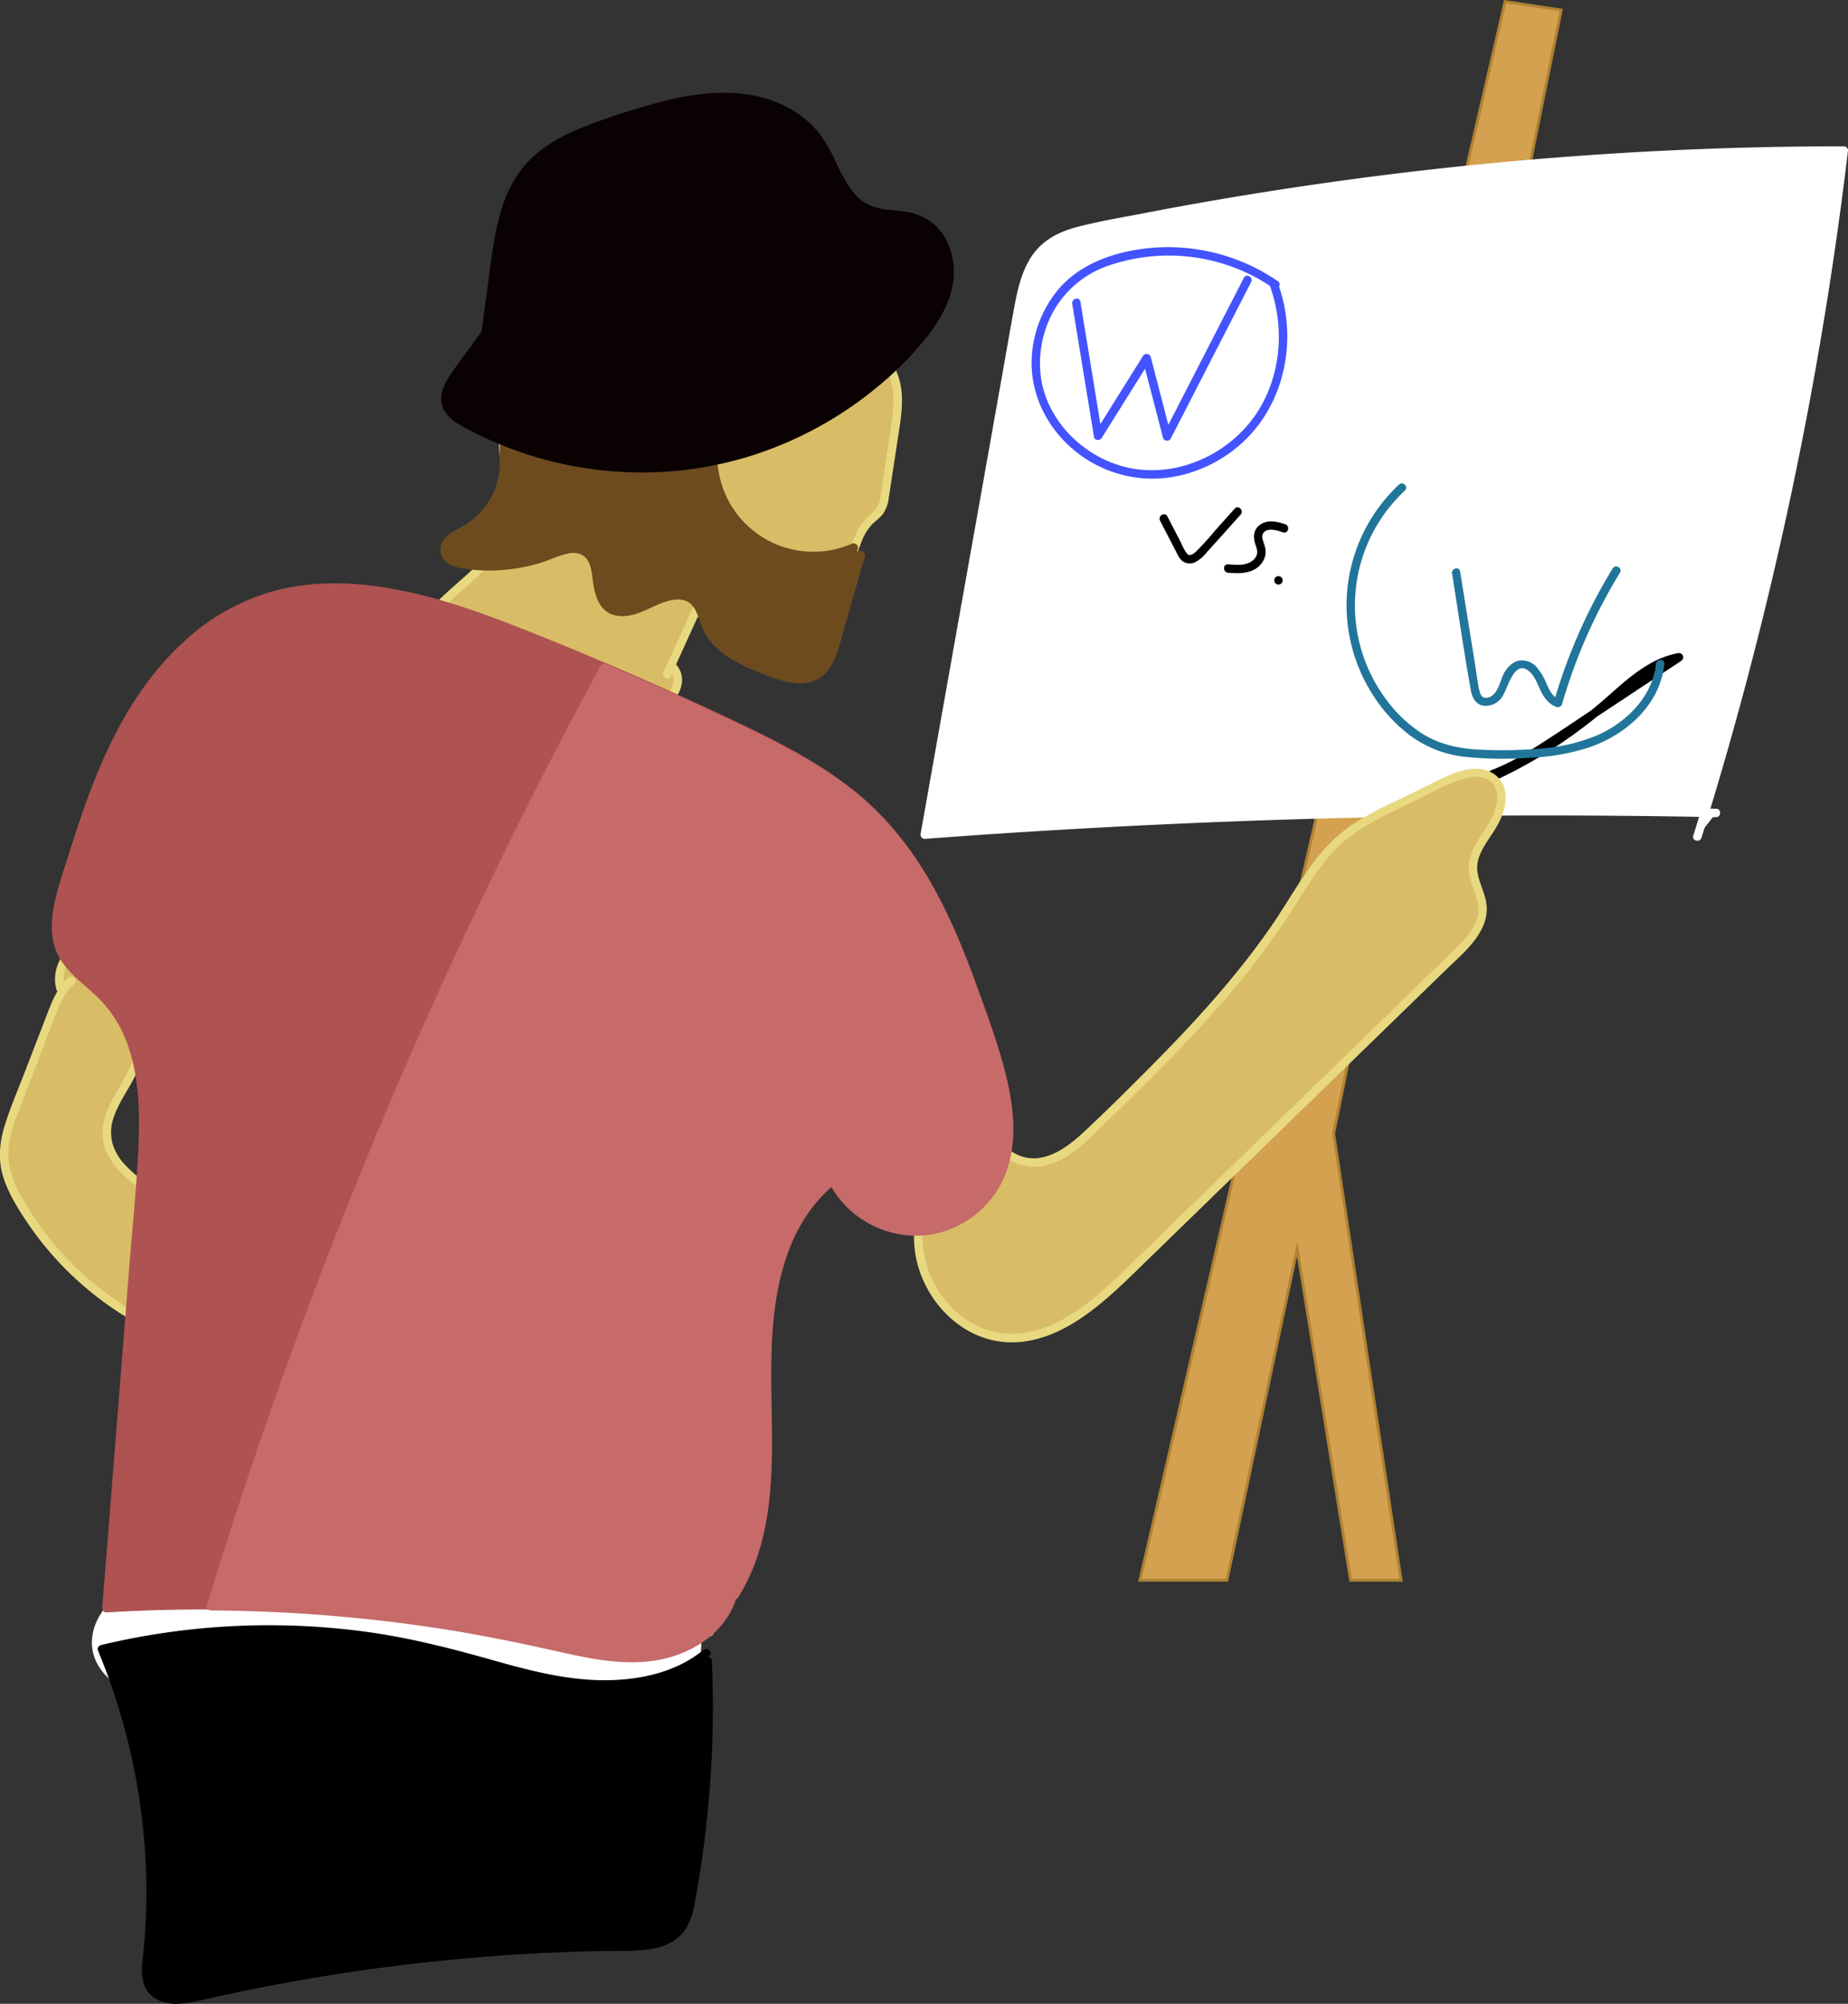 <svg id="Layer_1" data-name="Layer 1" xmlns="http://www.w3.org/2000/svg" viewBox="0 0 657.88 713.33"><rect x="0" y="0" width="657.88" height="713.33" fill="#333333" stroke="none"/><defs><style>.cls-1{fill:#d3a150;stroke:#af8233;stroke-miterlimit:10;}.cls-2{fill:#fff;}.cls-3{fill:#d8bd66;}.cls-4{fill:#e8d980;}.cls-5{fill:#af5252;}.cls-6{fill:#6d4b1f;}.cls-7{fill:#0a0202;}.cls-8{fill:#4353ff;}.cls-9{fill:#21759a;}.cls-10{fill:#c66a6a;}</style></defs><title>wordpress-webflow-design</title><polygon class="cls-1" points="555.79 3.56 535.79 0.56 405.79 562.56 436.79 562.56 461.79 444.56 480.79 562.56 498.79 562.56 474.79 403.56 555.79 3.56"/><path class="cls-2" d="M258,841.7c3.39,11-3.87,23.11-13.85,28.91s-22,6.74-33.48,7.2a591.23,591.23,0,0,1-139.72-11c-5.38-1.08-10.84-2.26-15.65-4.91s-9-7-10.08-12.38c-1.58-7.57,3.31-15.34,9.92-19.33s14.6-4.94,22.31-5.32c62.41-3,123.85,25.36,185.91,18.13" transform="translate(-10.71 -261.94)"/><path class="cls-2" d="M256.54,842.1c1.79,6,.27,12.27-3,17.48a31.59,31.59,0,0,1-15.17,12.21c-6.87,2.74-14.27,3.73-21.6,4.21-8.11.54-16.25.69-24.37.76q-25.12.22-50.2-1.68t-49.71-5.91c-8.16-1.33-16.32-2.75-24.4-4.51-6.86-1.51-14.14-3.79-18.6-9.59-4.14-5.38-3.72-12.12,0-17.59,4-5.85,10.69-8.71,17.44-10C74.35,826,82.15,826,89.7,826.13c7.79.1,15.57.63,23.32,1.44,15.62,1.63,31.09,4.45,46.52,7.36s30.68,5.89,46.15,8,30.87,3.29,46.37,2.5q5.66-.28,11.29-.94c1.9-.22,1.92-3.22,0-3-16,1.84-32.08,1.35-48-.38-16.12-1.75-32.07-4.73-48-7.74s-31.87-6.06-48-8.06c-8-1-16.12-1.72-24.21-2a164.75,164.75,0,0,0-23.72.52c-7.27.79-14.73,2.64-20.4,7.52-5,4.31-8.41,10.94-7.42,17.66S50,861,55.91,863.88c7.34,3.55,15.8,4.64,23.73,6.1q25.52,4.69,51.36,7.15t51.86,2.64q12.93.09,25.85-.38c7.79-.29,15.65-.67,23.27-2.48,7-1.64,13.72-4.58,19-9.54a29.38,29.38,0,0,0,9.15-16.83,21.54,21.54,0,0,0-.66-9.24c-.55-1.85-3.44-1.06-2.89.8Z" transform="translate(-10.71 -261.94)"/><path class="cls-2" d="M615,559.82a1369.12,1369.12,0,0,0,52.12-244.3A1316.85,1316.85,0,0,0,399.92,343c-5.83,1.21-11.9,2.57-16.51,6.34-6.92,5.65-8.92,15.22-10.48,24l-33,185.75q140.57-10.58,281.72-7.73" transform="translate(-10.71 -261.94)"/><path class="cls-2" d="M616.41,560.21Q631,513.44,642.15,465.7q11.13-47.55,18.85-95.81,4.34-27.11,7.59-54.37a1.52,1.52,0,0,0-1.5-1.5q-50.3,0-100.48,3.86-49.7,3.81-99,11.38-24.86,3.8-49.55,8.56c-7.95,1.53-16,2.87-23.85,4.91-6.53,1.7-12.4,4.7-16.23,10.42-3.53,5.28-5,11.69-6.14,17.84-1.51,8.13-2.9,16.28-4.35,24.43l-8.91,50.13q-9,50.46-17.95,100.91l-2.17,12.21a1.52,1.52,0,0,0,1.45,1.9q54.86-4.12,109.85-6.21t110-2.12q30.93,0,61.85.6c1.93,0,1.93-3,0-3q-55-1.1-110-.17t-110,3.91q-30.89,1.67-61.72,4l1.44,1.9q8.87-49.82,17.72-99.63l8.8-49.49,4.46-25.06c1.25-7.08,2.19-14.32,4.15-21.25,1.79-6.31,4.88-12.25,10.81-15.53a37.27,37.27,0,0,1,9.84-3.4c4-.92,8-1.69,12-2.49q24.19-4.85,48.54-8.78,49-7.92,98.44-12.11,49.3-4.19,98.83-4.65Q661,317,667.09,317l-1.5-1.5q-5.82,48.6-15.09,96.7-9.19,47.64-21.75,94.54-7.08,26.47-15.23,52.66c-.58,1.84,2.32,2.63,2.89.79Z" transform="translate(-10.71 -261.94)"/><path d="M542.43,539c9.16-3.42,17.22-9,25.32-14.36l26.45-17.5,15-9.92a1.51,1.51,0,0,0-1.16-2.75c-9.76,1.78-17.38,8.64-24.58,15a176.78,176.78,0,0,1-25.79,19.1,171.5,171.5,0,0,1-16.07,8.54c-1.75.81-.23,3.4,1.51,2.59a170.25,170.25,0,0,0,27.56-16.11q6.47-4.65,12.49-9.87c3.68-3.19,7.24-6.54,11.15-9.45,4.36-3.26,9.13-5.92,14.53-6.9l-1.15-2.75L581.44,512c-8.45,5.59-16.81,11.35-25.41,16.72a81.18,81.18,0,0,1-14.39,7.4c-1.8.67-1,3.57.79,2.89Z" transform="translate(-10.71 -261.94)"/><path class="cls-3" d="M248.15,502l10.7-23.57a60.44,60.44,0,0,0,23.44,20.72c5.31,2.64,12.09,4.34,16.87.84,3.25-2.38,4.61-6.5,5.79-10.35Q309.48,474.86,314,460c1.43-4.68,3-9.59,6.55-13a22.09,22.09,0,0,0,3.58-3.52,12.44,12.44,0,0,0,1.55-5.11l3.48-22.82c.95-6.2,1.88-12.62.17-18.64-3.15-11-14.71-18-26.12-19.3s-22.79,1.9-33.82,5.06l-62.14,17.83c-4.76,1.37-9.77,2.88-13.12,6.53-4.54,5-4.78,12.46-3.8,19.1s2.94,13.34,1.85,20c-1.39,8.44-7.47,15.3-13.79,21s-13.32,11.11-17.6,18.52c-2.34,4-3.69,9.4-1,13.24,2.38,3.44,7,4.34,11.11,5l60.86,9.22c5.12.77,10.63,1.48,15.21-.92s7.06-9.28,3.32-12.85" transform="translate(-10.71 -261.94)"/><path class="cls-4" d="M249.45,502.78l10.7-23.57h-2.59a62.71,62.71,0,0,0,17.31,17.39c6.07,4.07,14.68,8.88,22.2,6.17,3.78-1.35,6.17-4.42,7.68-8a130.86,130.86,0,0,0,4.13-12.81l4.46-14.58a130.52,130.52,0,0,1,4.22-13,19.74,19.74,0,0,1,3-5.09c1.31-1.54,3.05-2.63,4.32-4.2a11.54,11.54,0,0,0,2.18-5.62c.39-2.39.73-4.78,1.1-7.18l2.26-14.81c.72-4.72,1.55-9.49,1.37-14.28a25.73,25.73,0,0,0-10.18-19.73,37.63,37.63,0,0,0-21.22-7.51c-9.64-.5-19.17,1.89-28.38,4.49-9.61,2.72-19.2,5.51-28.8,8.26L214,397.06c-4.27,1.22-8.65,2.27-12.8,3.86a20,20,0,0,0-9.45,6.73c-4.85,6.78-3.51,15.81-2.11,23.46.87,4.79,1.87,9.78,1.07,14.65a26.51,26.51,0,0,1-4.66,10.85c-4.8,6.89-11.7,11.88-17.72,17.61a52.12,52.12,0,0,0-8,9.35c-2.13,3.31-3.88,7.33-3.51,11.35.84,9.2,10.85,10,18,11.13l29.94,4.54c9.73,1.47,19.45,3.12,29.21,4.4,4.17.54,8.57.75,12.53-.93a11.55,11.55,0,0,0,6.55-7.26,8.32,8.32,0,0,0-1.8-8.47,1.5,1.5,0,0,0-2.12,2.12c2.05,2.06,1.54,5.19.15,7.48-1.87,3.07-5.32,4.24-8.77,4.43-4.3.23-8.63-.68-12.87-1.32L214,509l-28.22-4.27-14-2.12c-3.26-.5-7.09-.94-9.66-3.22-2.92-2.58-2.62-6.63-1.39-10a30.17,30.17,0,0,1,6.43-9.64c5.3-5.79,11.74-10.39,17.07-16.14s9.55-12.68,9.78-20.75c.24-8.48-3.24-16.62-2.53-25.12a16,16,0,0,1,3.87-9.71c2.58-2.73,6.17-4.13,9.68-5.22,8.78-2.73,17.7-5.1,26.54-7.64l27.24-7.81c8.88-2.55,17.75-5.43,26.83-7.19,8.18-1.58,16.79-2,24.79.68,6.34,2.15,12.32,6.25,15.65,12.18,4.3,7.65,2.5,16.66,1.25,24.87l-2.11,13.84c-.35,2.31-.69,4.62-1.06,6.93a8.74,8.74,0,0,1-2.19,5.16,45.63,45.63,0,0,0-4,3.95,22.73,22.73,0,0,0-2.81,4.72,103.8,103.8,0,0,0-4,11.93c-2.72,8.89-5.27,17.85-8.18,26.67-1.1,3.35-2.63,6.89-6,8.52s-7.3.83-10.61-.33c-7.14-2.51-13.73-7.43-19-12.76a58.86,58.86,0,0,1-7.17-8.81,1.51,1.51,0,0,0-2.59,0l-10.7,23.57c-.79,1.74,1.79,3.27,2.59,1.51Z" transform="translate(-10.71 -261.94)"/><path class="cls-3" d="M36.15,611.05c-3.59,3.06-5.42,7.65-7.12,12.05L16.58,655.37c-2.48,6.42-5,13.12-4.33,20,.51,5.27,2.88,10.18,5.55,14.76A112.41,112.41,0,0,0,62.64,733c1.89,1,4.13,1.93,6.07,1.07,2.3-1,2.92-3.93,3.24-6.42l1.69-13.07c.78-6,1.51-12.35-.85-17.93-2.48-5.89-7.94-9.86-12.93-13.86s-10-8.82-11-15.14c-1.26-8.15,4.55-15.45,8.35-22.77a50.33,50.33,0,0,0,5.61-22.75c0-6.23-1.19-12.68-4.87-17.69s-10.19-8.26-16.24-6.83c-6.82,1.63-11.42,9.53-9.46,16.27" transform="translate(-10.71 -261.94)"/><path class="cls-4" d="M35.09,610c-4.38,3.83-6.27,9.52-8.3,14.78L19.4,643.91c-2.38,6.16-5,12.3-7,18.62-1.85,6-2.46,12.25-.55,18.36,1.75,5.59,4.91,10.76,8.13,15.61a114.47,114.47,0,0,0,35.56,34.23,69.93,69.93,0,0,0,7.48,4.14c2.44,1.11,5.31,1.64,7.54-.22,1.83-1.53,2.44-4,2.76-6.26.46-3.22.84-6.46,1.26-9.68.79-6.15,2-12.5.77-18.67-1.08-5.52-4.52-9.9-8.65-13.55s-8.63-6.57-12.19-10.69S49.31,666.5,50.8,661s5.08-10.32,7.7-15.4a52,52,0,0,0,5.39-17.28c1.39-10.73-.33-23.88-10.42-30-4.36-2.64-9.83-3.48-14.55-1.33a15.26,15.26,0,0,0-8.3,10.57,14.24,14.24,0,0,0,.18,6.68,1.5,1.5,0,0,0,2.89-.79,12,12,0,0,1,3.39-11.6c3.3-3.22,8-3.8,12.21-2.25,10.59,3.88,12.71,16.65,11.85,26.51a48.36,48.36,0,0,1-4.63,16.78c-2.29,4.74-5.36,9.07-7.4,13.93s-2.67,10-.63,14.89c1.93,4.62,5.6,8.24,9.4,11.37s8.25,6.18,11.31,10.29c3.37,4.54,4,9.9,3.58,15.4-.44,6.14-1.45,12.27-2.26,18.37-.23,1.76-.46,4.53-2.26,5.46-2.25,1.16-5.43-1.21-7.34-2.27a109.47,109.47,0,0,1-43.33-43.74c-2.75-5.2-4.46-10.69-3.76-16.63s3.27-11.81,5.45-17.46l6.85-17.75c2.13-5.51,4-11.27,6.59-16.56a19.42,19.42,0,0,1,4.5-6.12c1.45-1.27-.68-3.39-2.12-2.12Z" transform="translate(-10.71 -261.94)"/><path class="cls-3" d="M365,664.56c.07,7.55,9.15,12.37,16.57,11s13.3-6.91,18.72-12.17c24.67-23.92,49.56-48.11,68.24-77,6.12-9.46,11.72-19.57,20.4-26.75,5.4-4.46,11.76-7.58,18.05-10.66l17.61-8.6c5.94-2.91,13.94-5.49,18.41-.62,3.93,4.26,2,11.19-1.11,16.11s-7.14,9.85-6.89,15.64c.2,4.63,3.22,8.78,3.48,13.41.37,6.54-4.69,12-9.38,16.54l-50.44,49L413,714.45c-12.42,12.08-27.1,25-44.38,23.77-17-1.25-30.6-17.74-30.95-34.76s10.93-33,26.05-40.87" transform="translate(-10.71 -261.94)"/><path class="cls-4" d="M363.53,664.56c.21,8.2,9,13.22,16.48,12.68,9.86-.71,17.31-8.88,24-15.32,15.56-15.11,31.09-30.34,45.09-46.94a280.73,280.73,0,0,0,19.43-25.74c5.62-8.48,10.52-17.62,17.67-25,7.64-7.84,17.87-12.17,27.55-16.9,4.88-2.38,9.71-5.1,14.76-7.08,3.55-1.38,8.28-2.84,11.87-.79,4,2.3,3.8,7.26,2.48,11.09-1.56,4.54-4.89,8.16-7.07,12.38a19.21,19.21,0,0,0-2.16,6.75,16.66,16.66,0,0,0,1.08,7.15,42.83,42.83,0,0,1,2.23,7,11.67,11.67,0,0,1-1,6.73c-2.09,4.5-5.9,7.93-9.39,11.33L513.58,614.5l-25.93,25.22-51.46,50c-8.49,8.25-16.94,16.53-25.45,24.75-7,6.74-14.36,13.42-23.07,17.89-8.07,4.15-17.43,5.87-26.16,2.8-7.9-2.77-14.33-9-18.24-16.3A35.17,35.17,0,0,1,340.16,694a45.74,45.74,0,0,1,13.59-22.58,49.05,49.05,0,0,1,10.68-7.5c1.71-.9.19-3.49-1.52-2.59-15.94,8.33-28.32,25.93-26.66,44.44,1.53,17.15,15.54,33.28,33.31,34,9.75.42,19-3.67,26.81-9.13,8.7-6,16.15-13.68,23.72-21l52.52-51.07,52.57-51.12c6.81-6.62,16.94-14.5,14.41-25.28-1.14-4.86-4.07-9.15-2.6-14.3,1.38-4.82,5-8.56,7.23-12.94,2-3.82,3.41-8.65,1.88-12.86s-5.51-6.46-9.84-6.48c-4.51,0-8.86,1.82-12.84,3.77l-16.06,7.85a129.4,129.4,0,0,0-14.67,7.9,53.72,53.72,0,0,0-11.6,10.36c-6.81,8.1-11.83,17.52-17.83,26.2-12.57,18.17-27.55,34.5-43.09,50.14-7.69,7.74-15.45,15.47-23.42,22.93-6.34,5.94-15.2,12.53-24.18,8.11-3.25-1.61-5.94-4.46-6-8.25,0-1.93-3-1.94-3,0Z" transform="translate(-10.71 -261.94)"/><path class="cls-5" d="M272,829.66c14-22,12-50,11.61-76.09s3-55.44,23.41-71.65a32.86,32.86,0,0,0,57.29,2.74c10.3-16.51,4.24-37.92-2.09-56.33-9.45-27.48-19.54-56-40.16-76.45-14.12-14-32.2-23.22-50.17-31.76Q234.26,502.23,195.43,487c-30-11.8-63.67-22.43-93.77-10.89-19.51,7.47-34.74,23.55-45.18,41.64S39.84,556,33.74,575.93c-2.42,7.92-4.82,16.66-1.55,24.27,3,7,10.09,11.26,15.4,16.77,15.69,16.27,14.92,41.82,13.13,64.36L48.57,834.46a554.64,554.64,0,0,1,156,12.48c12.5,2.81,25.26,6.09,38,4.46s25.61-9.48,28.89-21.87" transform="translate(-10.71 -261.94)"/><path class="cls-5" d="M273.32,830.42C285,812,285.71,789.48,285.4,768.31c-.29-19.9-1.27-40.2,5.23-59.34,3.43-10.1,9.11-19.27,17.47-26l-2.35-.31a34.34,34.34,0,0,0,58.94,4.16c7.6-10.83,7.64-24.62,5.2-37.11-2.6-13.36-7.61-26.35-12.31-39.09-9.25-25.07-21.16-49.79-42.39-66.91-10.91-8.79-23.25-15.52-35.79-21.66-13.95-6.82-28.11-13.25-42.34-19.46s-28.84-12.28-43.44-18c-14-5.42-28.21-10.36-43-13-14-2.54-28.54-3-42.38.73a78.4,78.4,0,0,0-33,18.9c-20.57,19.28-31,46.14-39.29,72.44-2.2,7-4.74,14-6.11,21.18-1.25,6.53-1.08,13.36,2.66,19.09,3.4,5.22,8.6,8.79,13,13.07a43.19,43.19,0,0,1,10,15.12c4.55,11.56,5,24.31,4.53,36.57-.58,14.93-2.16,29.85-3.34,44.75L49,810.55l-1.9,23.91a1.52,1.52,0,0,0,1.5,1.5,556,556,0,0,1,98,2.62q24.52,2.83,48.75,7.88c15.55,3.23,31.6,8.53,47.66,6.39,13-1.73,26.27-9.69,29.93-22.92a1.5,1.5,0,0,0-2.89-.8c-3.26,11.78-15,18.78-26.51,20.64-15.72,2.54-31.81-2.95-47-6.13a557,557,0,0,0-94.11-11.39q-26.89-1-53.78.71l1.5,1.5,7.47-94.12,3.73-47.06c1-13,2.44-26,1.66-39.08-.69-11.38-3.1-23.08-9.66-32.62-3.42-5-7.91-8.69-12.33-12.7-5-4.51-8.7-9.52-8.83-16.49s2.44-14,4.49-20.68c2.12-6.92,4.3-13.83,6.69-20.67,4.68-13.33,10.27-26.47,18-38.34C68,502.39,76.43,493,86.55,485.85a73.22,73.22,0,0,1,37.09-13.05c29-2,57.28,9.79,83.62,20.48q21.5,8.73,42.66,18.29c13.22,6,26.5,12,39.28,18.86,12,6.46,23.58,14,33.12,23.83,9,9.26,15.95,20.23,21.65,31.75,5.84,11.79,10.38,24.16,14.7,36.57s9,25.08,9.63,38.29c.61,12.72-3.65,25.42-14.74,32.56a31.26,31.26,0,0,1-33.55.42,32,32,0,0,1-11.67-12.69,1.52,1.52,0,0,0-2.36-.3C290.83,693,285,712.36,283,731c-2.22,21,.71,42.1-1.36,63.08-1.21,12.25-4.3,24.34-10.92,34.83-1,1.63,1.56,3.14,2.59,1.51Z" transform="translate(-10.71 -261.94)"/><path class="cls-6" d="M314.77,456.79a35.59,35.59,0,0,1-49.66-26.52c-.61-3.62-.77-7.58-3.12-10.4-2.57-3.07-6.93-3.78-10.9-4.3l-47.2-6.1c-2.83-.37-5.86-.71-8.42.57-3.07,1.54-4.67,5.07-5.13,8.47s0,6.87-.26,10.3a27.39,27.39,0,0,1-14.24,22c-3.23,1.72-7.51,3.92-6.87,7.53.51,2.89,3.95,4.1,6.86,4.54a61.12,61.12,0,0,0,30.94-3.38c3.94-1.52,8.5-3.42,12.12-1.25,6.25,3.76,2.47,14.84,8,19.63,4.09,3.57,10.41,1.31,15.27-1.1s11.14-4.73,15.29-1.22c2.67,2.25,3.26,6,4.66,9.23,3.76,8.59,13.35,12.76,22.09,16.16,5.9,2.29,13,4.45,18.13.72,3.37-2.46,4.72-6.77,5.87-10.78l9-31.4" transform="translate(-10.71 -261.94)"/><path class="cls-6" d="M314,455.49a34.2,34.2,0,0,1-47.32-24.88c-.64-3.33-.74-6.82-2.34-9.89a11.89,11.89,0,0,0-7.61-5.62c-3.49-1-7.22-1.23-10.81-1.69l-12.78-1.66-25.32-3.27c-3.72-.48-7.89-1.5-11.58-.36a10.47,10.47,0,0,0-6.46,6.51c-1.37,3.5-1.17,7.31-1.14,11A28,28,0,0,1,187,435.88a26.4,26.4,0,0,1-12.5,13.92c-2.42,1.3-5.31,2.83-6.54,5.44a5.72,5.72,0,0,0,2.25,7.24c2.59,1.75,6,2,9,2.3a61.63,61.63,0,0,0,11.84-.06,63.44,63.44,0,0,0,11.57-2.25c3.53-1.05,6.89-2.79,10.51-3.51,2.91-.59,5.71.2,7.1,3,1.09,2.18,1.27,4.81,1.6,7.18.72,5.27,2.46,11,8.55,12,6.88,1.06,12.41-3.89,18.75-5.42,2.94-.71,6.22-.58,8.22,2s2.43,6,3.87,8.86c2.83,5.55,8.13,9.3,13.56,12,2.86,1.43,5.83,2.63,8.8,3.79a40,40,0,0,0,9.93,2.74,13.68,13.68,0,0,0,9.21-1.89c2.79-1.87,4.43-4.78,5.59-7.86,1.36-3.62,2.26-7.45,3.33-11.16L315.14,472l3.48-12.13a1.5,1.5,0,0,0-2.89-.8l-6.83,23.79c-1.06,3.7-2,7.47-3.27,11.1-1,3-2.62,5.84-5.54,7.27s-6.28,1-9.27.3a64.11,64.11,0,0,1-9.13-3.19c-5.56-2.27-11.31-5-15.33-9.6a23.41,23.41,0,0,1-4.16-7.92c-1-2.9-2.38-5.83-5.2-7.39-5.92-3.28-12.44.77-17.86,3.07-2.72,1.15-6,2.26-9,1.46-2.5-.68-3.9-2.76-4.58-5.13-1.33-4.62-.65-10.12-3.84-14.06-4.7-5.81-12.41-1.67-18,.19a60,60,0,0,1-22.53,3c-3-.17-6.8-.22-9.41-2s-1.19-4.11.77-5.55c2.4-1.76,5.2-2.85,7.58-4.66a29.32,29.32,0,0,0,10.39-15.22,37,37,0,0,0,1-10.64c0-3.43,0-7,1.86-10s5.3-3.45,8.68-3.12c8.21.82,16.4,2.11,24.59,3.16s16.35,2.09,24.52,3.18c3,.39,6.4.87,8.74,2.91,2.54,2.21,2.91,5.76,3.37,8.89a38.08,38.08,0,0,0,7.13,17.54,37.28,37.28,0,0,0,35.28,14.48,36.55,36.55,0,0,0,9.72-2.84c1.77-.78.24-3.36-1.51-2.59Z" transform="translate(-10.71 -261.94)"/><path class="cls-7" d="M188.59,373.48,173,395.24c-2.15,3-4.41,6.51-3.6,10.12.78,3.45,4.09,5.65,7.19,7.35a129.75,129.75,0,0,0,159.46-27.66c5.84-6.58,11.17-14.13,12.47-22.83s-2.51-18.68-10.62-22.07c-5.77-2.42-12.61-1.22-18.3-3.82-9.35-4.27-11.59-16.31-17.5-24.73-7.28-10.35-20.57-15.11-33.22-15.21s-24.95,3.77-37,7.62c-12.69,4-26.17,8.62-34.37,19.12-7.19,9.21-9,21.36-10.63,32.93l-3.53,25.54" transform="translate(-10.71 -261.94)"/><path class="cls-7" d="M187.3,372.73,178.5,385c-2.84,4-5.95,7.83-8.48,12-2.15,3.53-3.3,7.86-.84,11.55,2.19,3.28,5.95,5.12,9.35,6.88a132.86,132.86,0,0,0,50.82,14.34,129.73,129.73,0,0,0,50.74-6.22,133.71,133.71,0,0,0,42.7-23.64,119.43,119.43,0,0,0,17.46-17.51c5.12-6.42,9.57-14,10-22.39.36-6.83-2.15-14.33-7.59-18.72a20.5,20.5,0,0,0-10.54-4.1c-4.23-.57-8.79-.54-12.64-2.61-6.05-3.24-8.83-10.16-11.7-16a52,52,0,0,0-5.38-9.09,33.58,33.58,0,0,0-8.26-7.51c-14.63-9.56-32.91-7.89-49-3.56A256.08,256.08,0,0,0,220,306.51c-7.3,2.81-14.49,6.37-20.18,11.86-6,5.77-9.48,13.37-11.51,21.34-2.23,8.74-3.11,17.84-4.34,26.76l-2,14.74a1.55,1.55,0,0,0,1,1.84,1.5,1.5,0,0,0,1.84-1.05c1.3-9.4,2.56-18.81,3.91-28.2,1.15-8,2.51-16.22,6.12-23.52a37.94,37.94,0,0,1,15.7-16.11c6.64-3.79,13.95-6.22,21.21-8.54,16.24-5.19,33.84-10.85,50.83-5.69,6.84,2.07,13.34,5.9,17.71,11.67,4.06,5.37,6.11,11.92,9.69,17.58a23.88,23.88,0,0,0,6.48,7.06c3.21,2.21,7,3,10.79,3.39,4,.46,8.18.63,11.72,2.7a16.28,16.28,0,0,1,6.22,7c7.32,15-5.3,30.09-15.27,40.07A130,130,0,0,1,291.31,416a126.56,126.56,0,0,1-47,11.07,130.55,130.55,0,0,1-49.94-7.89,126.79,126.79,0,0,1-11.82-5.05c-3.4-1.67-7.39-3.33-10-6.12-3.12-3.31-1.42-7.29.78-10.58,2.66-4,5.56-7.81,8.35-11.7l8.22-11.48c1.13-1.57-1.48-3.07-2.59-1.51Z" transform="translate(-10.71 -261.94)"/><path class="cls-8" d="M392.42,370.14l7.75,47.34c.22,1.35,2.12,1.36,2.74.36l17.31-27.64-2.74-.36,7.25,27.92a1.52,1.52,0,0,0,2.74.36l28.64-55.77c.88-1.71-1.7-3.23-2.59-1.51L424.88,416.6l2.74.36L420.37,389a1.52,1.52,0,0,0-2.74-.35l-17.31,27.64,2.74.36-7.74-47.34c-.32-1.9-3.21-1.1-2.9.79Z" transform="translate(-10.71 -261.94)"/><path class="cls-9" d="M527.62,466c2.23,13.88,4.21,27.83,6.7,41.67.47,2.61,1.79,5.16,4.68,5.53a7.12,7.12,0,0,0,6.43-3.12c2-2.71,4.2-13.64,9.56-9.22,2.23,1.84,3.06,4.74,4.31,7.23s2.93,4.63,5.63,5.56a1.54,1.54,0,0,0,1.85-1,191.57,191.57,0,0,1,20.63-46.85c1-1.65-1.59-3.16-2.59-1.51a195.11,195.11,0,0,0-20.94,47.56l1.85-1c-2.24-.76-3.37-3.13-4.3-5.12a22.44,22.44,0,0,0-3.57-6.16,6.94,6.94,0,0,0-6.53-2.42c-2.48.55-4.3,2.65-5.39,4.83s-1.63,5.39-3.59,7.21a3.92,3.92,0,0,1-3,1.16c-1.29-.21-1.72-1.54-2-2.64-.71-3.15-1.06-6.42-1.58-9.61l-1.61-10-3.66-22.75c-.3-1.9-3.19-1.1-2.89.79Z" transform="translate(-10.71 -261.94)"/><path class="cls-9" d="M600.23,498.32c-1.21,11.61-10.54,20.78-20.78,25.32a64.57,64.57,0,0,1-20.6,4.81,161.44,161.44,0,0,1-21.55.35c-7.07-.35-13.9-1.77-20-5.52a48.37,48.37,0,0,1-13.86-13.37,55.88,55.88,0,0,1,7.42-73.34c1.41-1.32-.71-3.44-2.12-2.12a58.9,58.9,0,0,0-9.9,73.9,54.93,54.93,0,0,0,13.55,15.18,40,40,0,0,0,19.35,7.78,128.13,128.13,0,0,0,23,.41,78.59,78.59,0,0,0,22.15-3.87c13-4.59,24.82-15.18,26.32-29.53.2-1.91-2.8-1.9-3,0Z" transform="translate(-10.71 -261.94)"/><path class="cls-8" d="M465.57,362a69.15,69.15,0,0,0-54.66-10.28c-9.08,2.16-17.72,6.29-23.73,13.61A41.26,41.26,0,0,0,378.09,388c-1.46,17.17,9.12,33.06,24.48,40.23a43.54,43.54,0,0,0,25.25,3.56,49,49,0,0,0,24-11.24c14.43-12.33,19.89-32.51,15.86-50.78a53.79,53.79,0,0,0-1.91-6.58c-.65-1.8-3.55-1-2.89.8,5.95,16.55,3.39,36.36-8.43,49.76-11,12.53-28.95,18.85-45.18,13.88-15-4.62-27.38-18.15-28.27-34.2a38.43,38.43,0,0,1,5.51-22,35.72,35.72,0,0,1,19.4-15.12A65.75,65.75,0,0,1,458.34,361a63.23,63.23,0,0,1,5.71,3.55c1.59,1.1,3.1-1.5,1.52-2.59Z" transform="translate(-10.71 -261.94)"/><path d="M423.66,447.24,429.22,458c.71,1.37,1.36,2.95,2.68,3.85a4.39,4.39,0,0,0,4.38.17,12.49,12.49,0,0,0,3.86-3.27l4-4.42,8.24-9.2c1.29-1.43-.83-3.56-2.12-2.12l-6.92,7.73a99.65,99.65,0,0,1-6.91,7.6c-.86.78-2.21,1.8-3.19.67a21.1,21.1,0,0,1-2.17-4l-4.78-9.25c-.89-1.72-3.48-.2-2.59,1.51Z" transform="translate(-10.71 -261.94)"/><path d="M468.21,448.55c-2.75-.9-5.84-1.66-8.5-.07s-3,4.23-2.2,6.91c.35,1.15.95,2.4.73,3.63a4.44,4.44,0,0,1-1.83,2.65c-2.41,1.75-5.71,1.38-8.5,1.16-1.93-.15-1.92,2.85,0,3,2.93.23,6,.39,8.74-.86a7.68,7.68,0,0,0,4.55-5.57,8.44,8.44,0,0,0-.5-3.88c-.34-1.08-1-2.49-.38-3.59,1.38-2.44,5.11-1.14,7.09-.49s2.63-2.3.8-2.89Z" transform="translate(-10.71 -261.94)"/><path d="M465.83,470.05a1.5,1.5,0,0,0,0-3,1.5,1.5,0,0,0,0,3Z" transform="translate(-10.71 -261.94)"/><path d="M262.16,850.38c-12,10.06-29.9,12.49-46.18,10.64s-31.71-7.38-47.51-11.37A255.37,255.37,0,0,0,47,849a224.32,224.32,0,0,1,16,110c-.46,4.27-.82,9.15,2.48,12.23,4,3.69,10.65,2.63,16.17,1.36a703.51,703.51,0,0,1,151.38-17.75c6.5-.06,13.76-.29,18.35-4.45,3.48-3.15,4.53-7.82,5.34-12.22a376.1,376.1,0,0,0,5.86-84.9" transform="translate(-10.71 -261.94)"/><path d="M261.1,849.32c-9.71,8-22.81,10.76-35.14,10.77-14.39,0-28.38-3.9-42.12-7.79-14.29-4-28.6-7.57-43.34-9.53a257,257,0,0,0-93.9,4.81,1.5,1.5,0,0,0-1.05,1.84,225.15,225.15,0,0,1,17.18,79.82c.19,6.87.07,13.76-.38,20.62-.22,3.3-.54,6.58-.87,9.86a21.85,21.85,0,0,0,.29,8c1.58,5.71,7.12,7.8,12.57,7.55a49.2,49.2,0,0,0,8.7-1.43q5.2-1.19,10.42-2.29a698.42,698.42,0,0,1,85.61-12.67q21.48-1.83,43-2.35c6.48-.15,13.1.21,19.53-.64,5.57-.75,10.88-3,13.71-8.09a28.16,28.16,0,0,0,2.73-8.45c.66-3.47,1.24-7,1.79-10.44q1.67-10.62,2.75-21.32A376.62,376.62,0,0,0,264.45,864c-.05-3.59-.17-7.19-.32-10.77-.09-1.93-3.09-1.94-3,0a371.58,371.58,0,0,1-5.88,84.88c-1,5.49-2.7,10.87-8.22,13.28-5.28,2.31-11.5,1.87-17.12,1.94q-21.07.27-42.1,1.8a704.43,704.43,0,0,0-83.74,11.15q-10.25,2-20.41,4.29c-4.91,1.11-11.48,3.21-16.14.27-4.88-3.08-3.08-10.36-2.65-15.07q.91-9.82.95-19.7A226.45,226.45,0,0,0,52,857.71c-1.11-3.05-2.3-6.08-3.54-9.08l-1.05,1.84a254.58,254.58,0,0,1,89.38-5.17,284.63,284.63,0,0,1,44,9.25c14,4,28.15,8.1,42.77,8.51,13.95.38,28.68-2.52,39.67-11.62,1.49-1.23-.65-3.34-2.12-2.12Z" transform="translate(-10.71 -261.94)"/><path class="cls-10" d="M362.35,628.66c-9.45-27.47-19.53-56-40.16-76.45C308.07,538.2,290,529,272,520.45q-22.87-10.87-46.18-20.77a1800.84,1800.84,0,0,0-140,334.07A555.35,555.35,0,0,1,204.7,847.27c12.5,2.82,25.27,6.09,38,4.47s25.61-9.49,28.89-21.88l.56.13c14-22,12-50,11.61-76.09s3-55.44,23.41-71.65A32.85,32.85,0,0,0,364.44,685C374.74,668.48,368.68,647.07,362.35,628.66Z" transform="translate(-10.71 -261.94)"/><path class="cls-10" d="M363.8,628.26c-7.95-23.08-16.17-46.81-31.18-66.4a111.26,111.26,0,0,0-27.14-25C294.66,529.69,283,524,271.23,518.42q-22.11-10.47-44.64-20a1.54,1.54,0,0,0-2.05.53q-17,31.26-32.7,63.15t-30.05,64.09q-14.34,32.22-27.42,65-13.19,33-25.06,66.55T87,824.86q-1.32,4.25-2.61,8.5a1.5,1.5,0,0,0,1.44,1.89,556.34,556.34,0,0,1,83.83,6.82c13.86,2.2,27.55,5.08,41.24,8.14,12.36,2.76,25.62,5.28,38.1,1.76,10.8-3,20.92-10.52,24-21.71l-1.84,1,.56.13a1.55,1.55,0,0,0,1.7-.69c11.72-18.54,12.4-41.14,12.08-62.4-.3-19.84-1.23-40.09,5.28-59.17,3.42-10,9.09-19.18,17.43-25.87l-2.36-.3c7.66,15.07,26,22.69,41.95,17a34.93,34.93,0,0,0,18.79-15.69c4.33-7.78,5.41-16.83,4.64-25.6-.91-10.45-4.05-20.55-7.44-30.42-.63-1.81-3.53-1-2.9.8,5.27,15.34,11.11,33.27,5.17,49.26-5.63,15.16-22.76,24-38.33,19.32a32.27,32.27,0,0,1-19.29-16.15,1.53,1.53,0,0,0-2.36-.3c-15.12,12.14-21,31.45-23,50.06-2.23,21,.7,42.11-1.37,63.11-1.2,12.26-4.28,24.38-10.92,34.88l1.69-.69-.56-.13a1.53,1.53,0,0,0-1.85,1c-2.74,9.92-11.67,16.54-21.18,19.41-12.27,3.69-25.39,1.1-37.57-1.63a608.36,608.36,0,0,0-79.71-12.85q-22.86-2-45.83-2.14l1.45,1.9q10.34-33.85,22-67.28,11.59-33.27,24.49-66.07,13-33.06,27.3-65.6T190.8,571q15.44-31.66,32.11-62.72,2.1-3.92,4.22-7.82l-2,.54q19.51,8.29,38.75,17.27c11.79,5.5,23.62,11,34.74,17.79,10.69,6.5,20.55,14.23,28.63,23.83,7.8,9.26,13.87,19.85,19,30.8,5.78,12.44,10.28,25.43,14.74,38.39C361.53,630.87,364.43,630.09,363.8,628.26Z" transform="translate(-10.71 -261.94)"/></svg>